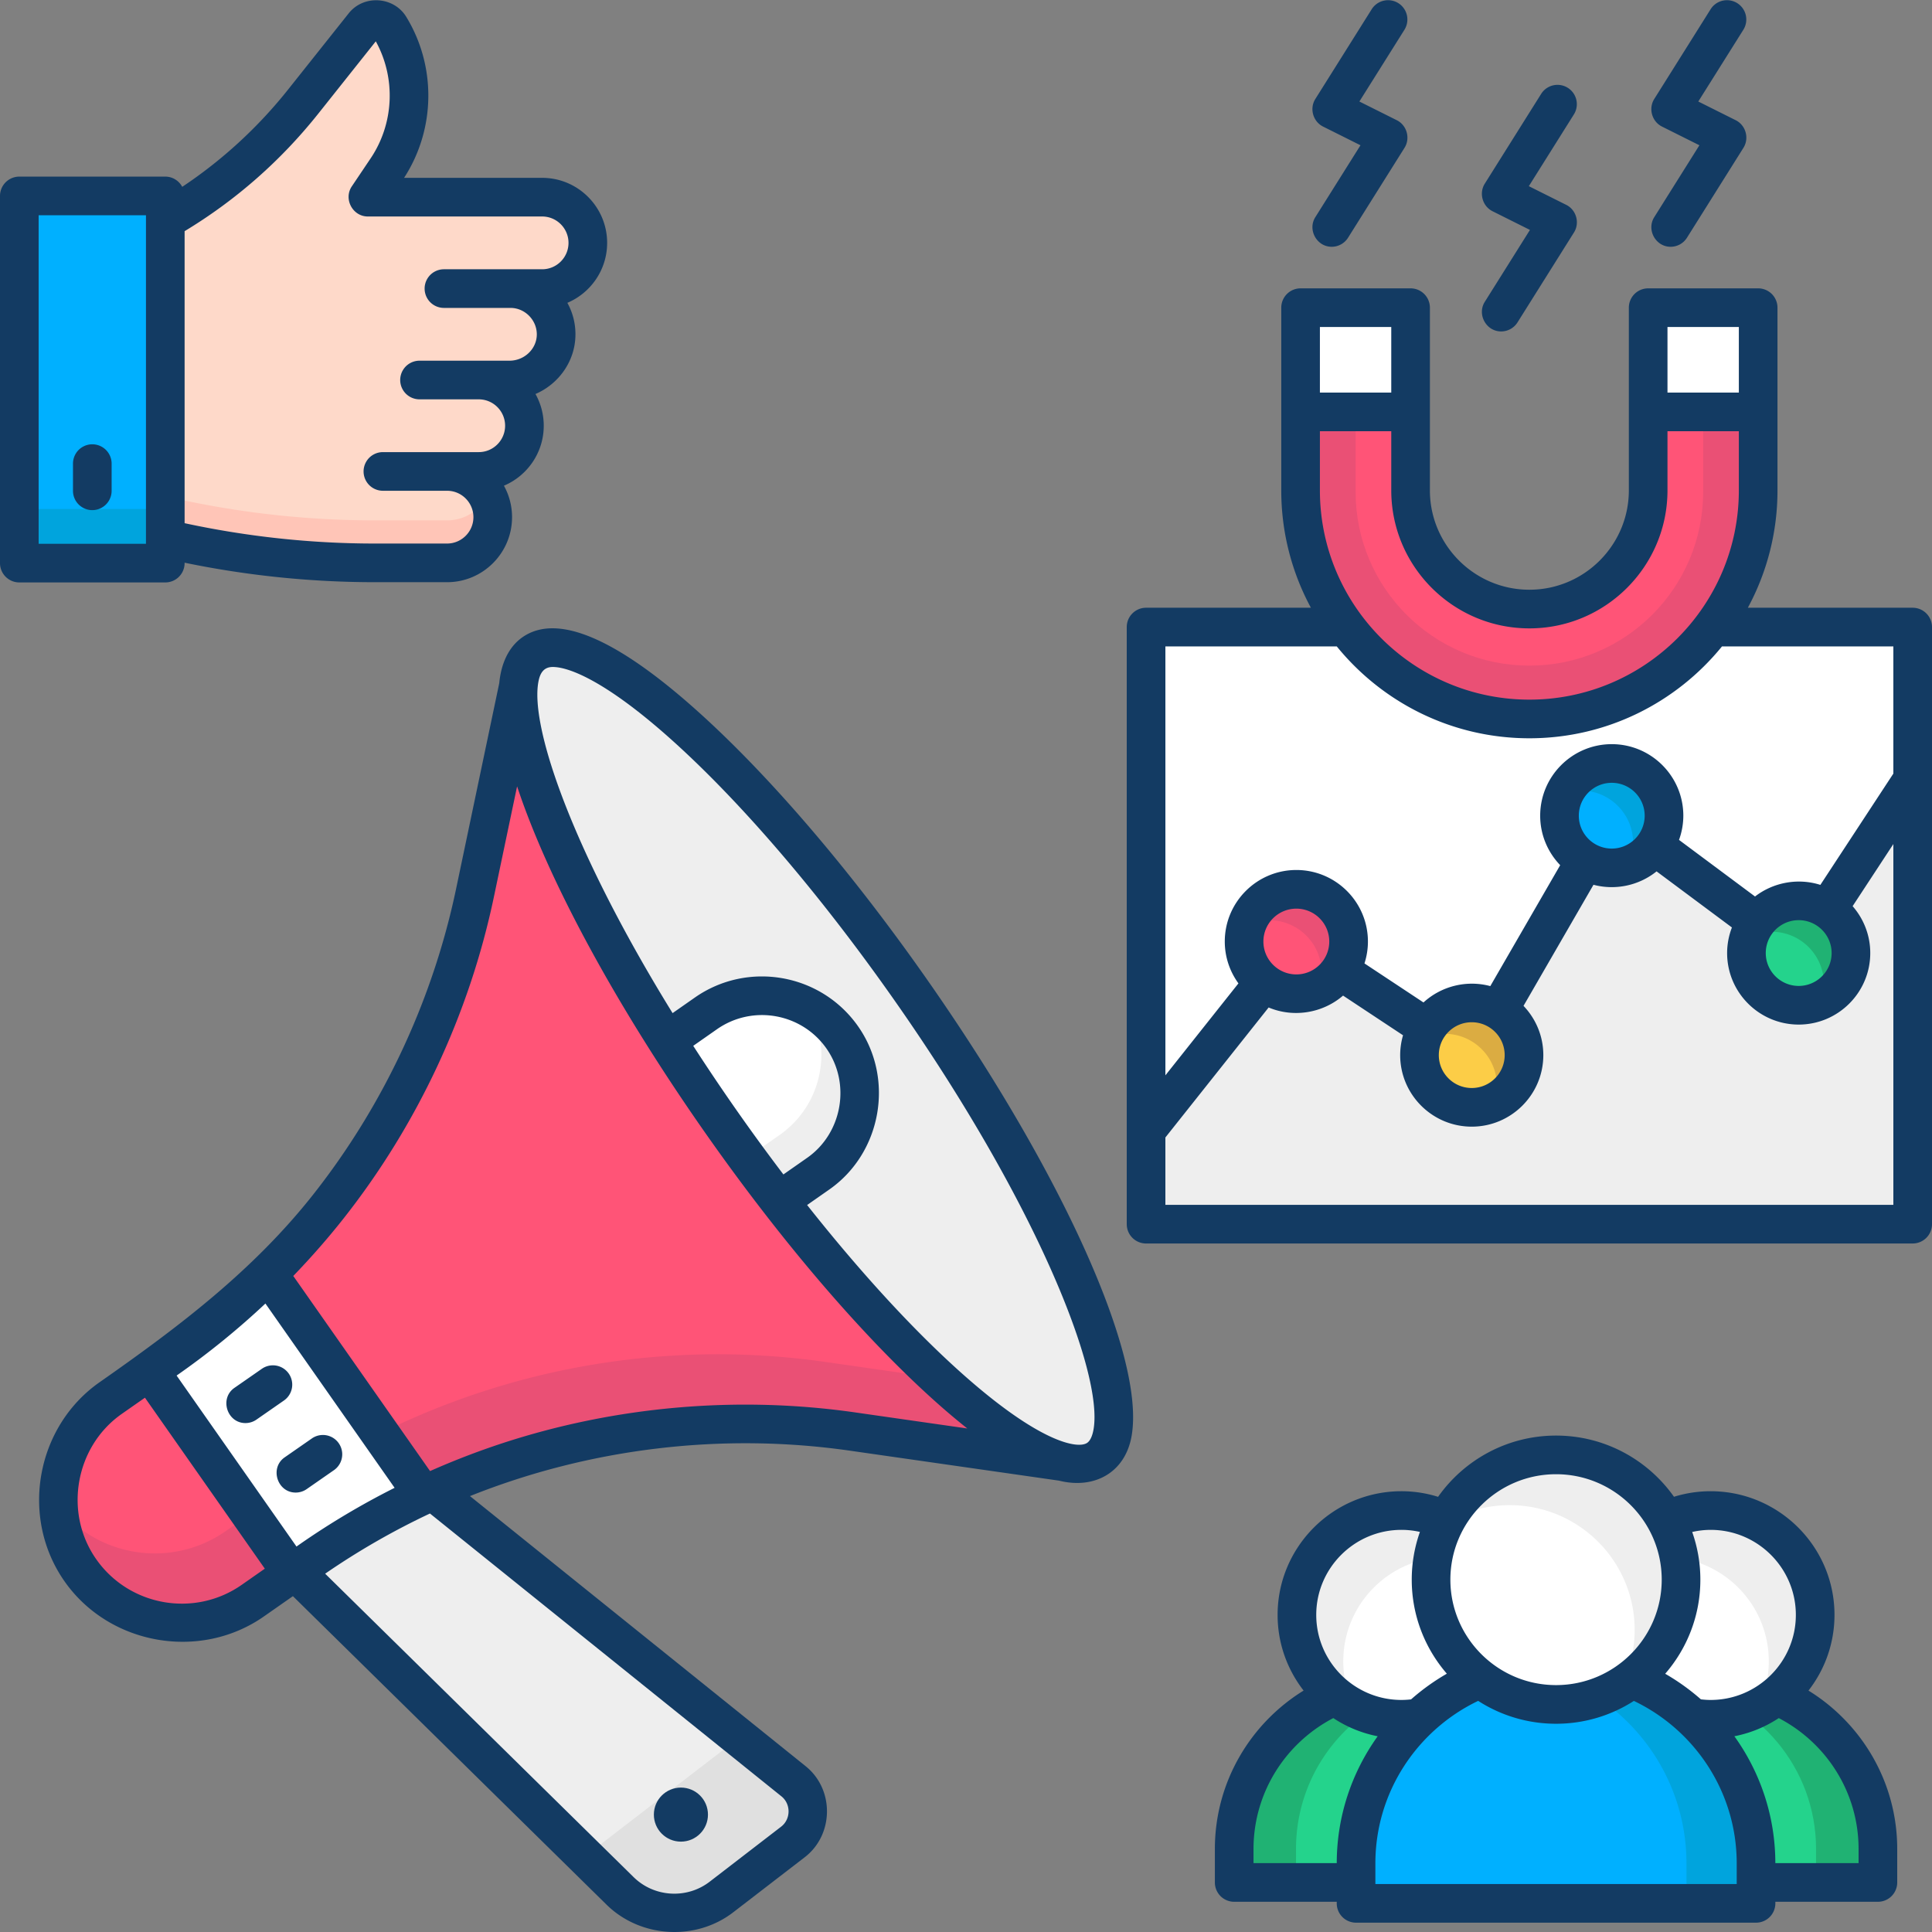 <?xml version="1.0" encoding="UTF-8"?>
<svg width="512" height="512" enable-background="new 0 0 512 512" version="1.1" viewBox="0 0 500 500" xml:space="preserve" xmlns="http://www.w3.org/2000/svg"><rect x="0" y="0" width="500" height="500" fill="#808080" stroke="none"/><path d="m362.7 435.32c-23.912 0-43.296 19.349-43.296 43.217v8.643h86.592v-8.643c0-23.868-19.384-43.217-43.296-43.217z" fill="#24d38c" data-original="#24d38c"/><path d="m370.7 436.06a43.562 43.562 0 0 0-8-0.749c-23.912 0-43.296 19.349-43.296 43.217v8.643h16v-8.643c0-21.138 15.208-38.72 35.296-42.468z" fill="#20b273" data-original="#20b273"/><ellipse cx="362.7" cy="417.94" rx="27.06" ry="27.011" fill="#fff" data-original="#ffffff"/><path d="m347.64 429.94c0-14.918 12.115-27.011 27.06-27.011 4.385 0 8.522 1.047 12.185 2.895-4.449-8.833-13.605-14.898-24.185-14.898-14.945 0-27.06 12.093-27.06 27.011 0 10.541 6.053 19.665 14.875 24.115a26.832 26.832 0 0 1-2.875-12.112z" fill="#eee" data-original="#eeeeee"/><path d="m442.7 435.32c-23.912 0-43.296 19.349-43.296 43.217v8.643h86.592v-8.643c0-23.868-19.384-43.217-43.296-43.217z" fill="#24d38c" data-original="#24d38c"/><path d="m442.7 435.32c-2.735 0-5.406 0.265-8 0.749 20.088 3.748 35.296 21.33 35.296 42.469v8.643h16v-8.643c0-23.869-19.384-43.218-43.296-43.218z" fill="#20b273" data-original="#20b273"/><ellipse cx="442.7" cy="417.94" rx="27.06" ry="27.011" fill="#fff" data-original="#ffffff"/><path d="m442.7 390.93c-10.58 0-19.736 6.064-24.185 14.898a26.972 26.972 0 0 1 12.185-2.895c14.945 0 27.06 12.093 27.06 27.011 0 4.357-1.04 8.469-2.875 12.113 8.822-4.45 14.875-13.574 14.875-24.115 0-14.919-12.115-27.012-27.06-27.012z" fill="#eee" data-original="#eeeeee"/><path d="m402.7 430.59c-28.584 0-51.756 23.13-51.756 51.662v10.333h103.51v-10.333c0-28.532-23.172-51.662-51.756-51.662z" fill="#00b0ff" data-original="#00b0ff"/><path d="m402.7 430.59a52.02 52.02 0 0 0-9 0.795c24.291 4.254 42.756 25.401 42.756 50.868v10.333h18v-10.333c0-28.533-23.172-51.663-51.756-51.663z" fill="#00a4dd" data-original="#00a4dd"/><ellipse cx="402.7" cy="408.82" rx="32.348" ry="32.289" fill="#fff" data-original="#ffffff"/><path d="m402.7 376.53c-12.621 0-23.546 7.22-28.877 17.743a32.236 32.236 0 0 1 16.877-4.741c17.865 0 32.348 14.456 32.348 32.289a32.088 32.088 0 0 1-3.47 14.545c9.279-5.676 15.47-15.889 15.47-27.548 0-17.832-14.483-32.288-32.348-32.288z" fill="#eee" data-original="#eeeeee"/><path d="M468.036 437.52c4.211-5.417 6.728-12.209 6.728-19.582 0-17.652-14.382-32.012-32.06-32.012-3.3 0-6.482.507-9.479 1.438-6.767-9.57-17.921-15.838-30.521-15.838-12.605 0-23.764 6.273-30.53 15.851a31.774 31.774 0 0 0-9.47-1.451c-17.679 0-32.061 14.36-32.061 32.012 0 7.373 2.515 14.165 6.726 19.581-13.766 8.501-22.961 23.7-22.961 41.015v8.644a5 5 0 0 0 5 5.001h26.539v.406a5 5 0 0 0 5 5.001H454.46a5 5 0 0 0 5-5.001v-.406H486a5 5 0 0 0 5-5.001v-8.644c0-17.317-9.198-32.513-22.964-41.014zm-25.332-41.593c12.164 0 22.06 9.874 22.06 22.01s-9.896 22.01-22.06 22.01c-.851 0-1.686-.064-2.512-.158a57.088 57.088 0 0 0-9.241-6.621c5.663-6.54 9.101-15.051 9.101-24.354 0-4.323-.749-8.472-2.11-12.336a21.602 21.602 0 0 1 4.762-.551zm-40-14.4c15.079 0 27.348 12.241 27.348 27.287 0 15.047-12.269 27.288-27.348 27.288s-27.348-12.242-27.348-27.288 12.269-27.287 27.348-27.287zm-40 14.4c1.639 0 3.232.19 4.769.531a37.07 37.07 0 0 0-2.116 12.356c0 9.294 3.431 17.798 9.084 24.335a57.053 57.053 0 0 0-9.26 6.65c-.814.091-1.638.148-2.477.148-12.164 0-22.061-9.874-22.061-22.01.001-12.136 9.897-22.01 22.061-22.01zm-38.296 82.606c0-14.723 8.394-27.515 20.652-33.892a31.923 31.923 0 0 0 11.484 4.701c-6.651 9.262-10.58 20.596-10.596 32.835h-21.54zm125.052 9.051h-93.513v-5.332c0-18.527 10.886-34.544 26.602-42.067a37.157 37.157 0 0 0 20.155 5.921 37.163 37.163 0 0 0 20.143-5.913c15.722 7.518 26.613 23.529 26.613 42.06zm31.54-5.408h-21.542c-.016-12.242-3.948-23.576-10.604-32.835a31.913 31.913 0 0 0 11.488-4.699c12.26 6.376 20.657 19.166 20.657 33.891v3.643z" fill="#133b63" data-original="#133b63"/><path d="m140.31 51.027h-45.117l4.875-7.251a34.111 34.111 0 0 0 0.802-36.81c-1.486-2.432-4.935-2.646-6.708-0.415l-15.643 19.672a125.8 125.8 0 0 1-39.844 33.015v79.194a238.56 238.56 0 0 0 58.318 7.237h18.708c6.527 0 11.818-5.297 11.818-11.83 0-6.534-5.291-11.83-11.818-11.83h8.203c6.527 0 11.818-5.297 11.818-11.83 0-6.534-5.291-11.83-11.818-11.83h7.957c6.439 0 11.883-5.054 12.059-11.498 0.183-6.686-5.176-12.163-11.813-12.163h8.203c6.527 0 11.818-5.297 11.818-11.83 0-6.535-5.291-11.831-11.818-11.831z" fill="#fed9c9" data-original="#fed9c9"/><path d="m115.7 134.67h-18.708a238.61 238.61 0 0 1-58.318-7.237v11.002a238.56 238.56 0 0 0 58.318 7.237h18.708c6.527 0 11.818-5.297 11.818-11.83 0-1.987-0.495-3.857-1.36-5.501-1.979 3.761-5.917 6.329-10.458 6.329z" fill="#ffc5b7" data-original="#ffc5b7"/><path d="M5 50.707h37.776v95.025H5z" fill="#00b0ff" data-original="#00b0ff"/><path d="M5 131.729h37.776v14.003H5z" fill="#00a4dd" data-original="#00a4dd"/><path d="m23.888 132.02a5 5 0 0 1-5-5.001v-7.036a5 5 0 1 1 10 0v7.036a5 5 0 0 1-5 5.001z" fill="#133b63" data-original="#133b63"/><path d="M157.128 62.857c0-9.281-7.544-16.831-16.818-16.831h-35.735c8.15-12.57 8.39-28.852.563-41.666-3.24-5.303-11.017-5.79-14.888-.921L74.606 23.111a120.003 120.003 0 0 1-27.444 25.242c-.844-1.568-2.48-2.646-4.386-2.646H5a5 5 0 0 0-5 5.001v95.025a5 5 0 0 0 5 5.001h37.776a5 5 0 0 0 5-5.001v-.106a243.744 243.744 0 0 0 49.216 5.045H115.7c9.273 0 16.818-7.55 16.818-16.831 0-2.952-.763-5.728-2.102-8.142 6.049-2.552 10.305-8.548 10.305-15.519 0-2.98-.778-5.781-2.141-8.212 5.91-2.538 10.155-8.296 10.338-14.978a16.744 16.744 0 0 0-2.085-8.617c6.043-2.558 10.295-8.549 10.295-15.516zM37.776 140.731H10V55.708h27.776zM140.31 69.686h-25.417a5 5 0 0 0 0 10.002h17.214c3.798 0 6.92 3.234 6.815 7.026-.1 3.658-3.268 6.633-7.061 6.633h-23.288a5 5 0 0 0 0 10.002h15.33c3.759 0 6.818 3.064 6.818 6.829s-3.059 6.829-6.818 6.829H99.095a5 5 0 0 0 0 10.002h16.606c3.759 0 6.818 3.064 6.818 6.829s-3.059 6.829-6.818 6.829H96.993c-16.539 0-33.055-1.785-49.216-5.267V59.828C61.062 51.802 72.7 41.576 82.432 29.337l14.823-18.641c5.229 9.492 4.748 21.242-1.335 30.29l-4.875 7.25c-2.194 3.263.23 7.792 4.149 7.792h45.117c3.759 0 6.818 3.064 6.818 6.829s-3.06 6.829-6.819 6.829z" fill="#133b63" data-original="#133b63"/><path d="m417.18 210.69-36.377 62.954-45.316-29.979-38.891 48.965v24.183h198.4v-115.12l-29.491 44.967z" fill="#eee" data-original="#eeeeee"/><path d="m296.6 162.28v130.35l38.891-48.965 45.316 29.979 36.377-62.954 48.324 35.973 29.491-44.967v-39.412z" fill="#fff" data-original="#ffffff"/><ellipse cx="335.49" cy="243.67" rx="13.523" ry="13.512" fill="#ff5477" data-original="#ff5477"/><path d="m335.49 230.16c-6.015 0-11.107 3.926-12.863 9.352a13.462 13.462 0 0 1 5.863-1.35c7.469 0 13.523 6.049 13.523 13.512a13.46 13.46 0 0 1-0.66 4.16c4.528-2.184 7.66-6.801 7.66-12.161 0-7.464-6.055-13.513-13.523-13.513z" fill="#ea5075" data-original="#ea5075"/><ellipse cx="380.89" cy="273.06" rx="13.523" ry="13.512" fill="#fccd47" data-original="#fccd47"/><path d="m380.89 259.55c-6.015 0-11.107 3.927-12.863 9.352a13.459 13.459 0 0 1 5.863-1.35c7.469 0 13.523 6.049 13.523 13.512a13.46 13.46 0 0 1-0.66 4.16c4.528-2.184 7.66-6.801 7.66-12.161 0-7.463-6.054-13.513-13.523-13.513z" fill="#dbac42" data-original="#dbac42"/><ellipse cx="417.12" cy="211.1" rx="13.523" ry="13.512" fill="#00b0ff" data-original="#00b0ff"/><path d="m417.12 197.59c-5.37 0-9.995 3.135-12.178 7.666a13.518 13.518 0 0 1 4.178-0.665c7.469 0 13.523 6.049 13.523 13.512a13.43 13.43 0 0 1-1.345 5.846c5.422-1.76 9.345-6.843 9.345-12.847 0-7.463-6.054-13.512-13.523-13.512z" fill="#00a4dd" data-original="#00a4dd"/><ellipse cx="465.5" cy="246.65" rx="13.523" ry="13.512" fill="#24d38c" data-original="#24d38c"/><path d="M465.5 233.135c-6.015 0-11.107 3.927-12.863 9.352a13.462 13.462 0 0 1 5.863-1.35c7.469 0 13.523 6.049 13.523 13.512a13.46 13.46 0 0 1-.66 4.16c4.528-2.184 7.66-6.801 7.66-12.161.001-7.463-6.054-13.513-13.523-13.513z" fill="#20b273" data-original="#20b273"/><path d="m426.54 79.626h28.467v26.977h-28.467zm-89.954 0h28.467v26.977h-28.467z" fill="#fff" data-original="#ffffff"/><path d="m426.54 106.6v20.302c0 16.938-13.792 30.718-30.744 30.718s-30.743-13.78-30.743-30.718v-20.302h-28.467v20.302c0 32.621 26.562 59.159 59.21 59.159 32.649 0 59.211-26.539 59.211-59.159v-20.302z" fill="#ff5477" data-original="#ff5477"/><path d="m440.78 106.6v20.678c0 24.845-20.137 44.985-44.977 44.985s-44.977-20.141-44.977-44.985v-20.678h-14.233v20.302c0 32.621 26.562 59.159 59.21 59.159 32.649 0 59.211-26.539 59.211-59.159v-20.302z" fill="#ea5075" data-original="#ea5075"/><path d="M495 157.285h-42.659a63.725 63.725 0 0 0 7.67-30.38V79.626a5 5 0 0 0-5-5.001h-28.467a5 5 0 0 0-5 5.001v47.278c0 14.18-11.549 25.717-25.744 25.717s-25.743-11.536-25.743-25.717V79.626a5 5 0 0 0-5-5.001H336.59a5 5 0 0 0-5 5.001v47.278a63.725 63.725 0 0 0 7.67 30.38h-42.659a5 5 0 0 0-5 5.001v154.528a5 5 0 0 0 5 5.001H495a5 5 0 0 0 5-5.001V162.286a5 5 0 0 0-5-5.001zm-63.456-72.658h18.467v16.975h-18.467zM395.8 162.624c19.709 0 35.744-16.024 35.744-35.719v-15.301h18.467v15.301c0 29.863-24.319 54.159-54.211 54.159s-54.21-24.296-54.21-54.159v-15.301h18.467v15.301c0 19.695 16.034 35.719 35.743 35.719zm-54.21-77.997h18.467v16.975H341.59zM490 218.439v93.374H301.601v-17.437l26.72-33.642c6.43 2.709 13.991 1.481 19.262-3.074l15.523 10.269a18.425 18.425 0 0 0-.741 5.137c0 10.208 8.31 18.512 18.523 18.512s18.523-8.304 18.523-18.512c0-4.941-1.959-9.426-5.126-12.749l18.107-31.338a18.55 18.55 0 0 0 16.328-3.467l19.502 14.518a18.378 18.378 0 0 0-1.245 6.618c0 10.208 8.31 18.512 18.523 18.512s18.522-8.304 18.522-18.512c0-4.643-1.731-8.88-4.566-12.133zm-163.031 25.227c0-4.692 3.823-8.51 8.522-8.51 4.7 0 8.523 3.818 8.523 8.51 0 4.693-3.823 8.511-8.523 8.511-4.699.001-8.522-3.818-8.522-8.511zm45.395 29.399c0-4.693 3.823-8.511 8.523-8.511s8.523 3.818 8.523 8.511c0 4.692-3.823 8.51-8.523 8.51s-8.523-3.817-8.523-8.51zm36.233-61.965c0-4.693 3.823-8.511 8.523-8.511s8.523 3.818 8.523 8.511c0 4.692-3.823 8.51-8.523 8.51s-8.523-3.817-8.523-8.51zm48.381 35.547c0-4.693 3.823-8.511 8.523-8.511 4.699 0 8.522 3.818 8.522 8.511 0 4.692-3.823 8.51-8.522 8.51-4.7.001-8.523-3.817-8.523-8.51zM490 200.204l-18.89 28.803c-5.753-1.832-12.138-.684-16.91 3.005l-19.672-14.645a18.382 18.382 0 0 0 1.116-6.267c0-10.208-8.31-18.513-18.523-18.513s-18.523 8.305-18.523 18.513c0 4.968 1.979 9.476 5.177 12.804l-18.086 31.3c-6.087-1.637-12.648-.026-17.293 4.232l-15.275-10.105c.577-1.787.895-3.689.895-5.666 0-10.208-8.31-18.512-18.523-18.512s-18.522 8.304-18.522 18.512c0 4.046 1.321 7.782 3.533 10.832l-18.901 23.798V167.287h44.35c11.782 14.495 29.748 23.779 49.849 23.779 20.102 0 38.067-9.284 49.85-23.779H490z" fill="#133b63" data-original="#133b63"/><path d="m388.49 85.776c-3.872 0-6.276-4.404-4.229-7.662l11.687-18.61-9.687-4.84c-2.602-1.299-3.548-4.667-2-7.133l14.618-23.28a5.001 5.001 0 0 1 8.469 5.32l-11.687 18.61 9.687 4.84c2.602 1.299 3.548 4.667 2 7.133l-14.618 23.28a5.001 5.001 0 0 1-4.24 2.342zm-43.856-21.909c-3.872 0-6.276-4.404-4.229-7.662l11.687-18.61-9.687-4.84c-2.602-1.299-3.548-4.667-2-7.133l14.619-23.28a5.001 5.001 0 0 1 8.469 5.32l-11.687 18.61 9.687 4.84c2.602 1.299 3.548 4.667 2 7.133l-14.619 23.28a5.001 5.001 0 0 1-4.24 2.342zm87.712 0c-3.872 0-6.276-4.404-4.229-7.662l11.687-18.61-9.687-4.84c-2.602-1.299-3.548-4.667-2-7.133l14.619-23.28a5.001 5.001 0 0 1 8.469 5.32l-11.687 18.61 9.687 4.84c2.602 1.299 3.548 4.667 2 7.133l-14.619 23.28a5.001 5.001 0 0 1-4.24 2.342z" fill="#133b63" data-original="#133b63"/><path d="m104.66 379.95-32.385 22.648 88.195 86.753c7.122 7.005 18.325 7.683 26.241 1.587l18.5-14.247c5.124-3.946 5.206-11.641 0.168-15.695z" fill="#eee" data-original="#eeeeee"/><path d="m205.38 461-14.065-11.318-39.922 30.743 9.078 8.93c7.121 7.005 18.325 7.683 26.24 1.587l18.5-14.247c5.125-3.946 5.207-11.641 0.169-15.695z" fill="#e0e0e0" data-original="#e0e0e0"/><path d="m282.25 379.31-61.624-8.831a196.53 196.53 0 0 0-89.254 7.842 196.35 196.35 0 0 0-51.21 25.623l-14.727 10.298c-14.497 10.138-34.479 6.618-44.632-7.863-10.152-14.481-6.63-34.438 7.867-44.576l14.725-10.297a196.17 196.17 0 0 0 41.624-39.299l1e-3 -2e-3a195.94 195.94 0 0 0 37.904-81.083l12.768-60.853z" fill="#ff5477" data-original="#ff5477"/><path d="m269 360.41-55.374-7.935a196.54 196.54 0 0 0-89.255 7.842 196.35 196.35 0 0 0-51.21 25.623l-14.725 10.298c-13.919 9.734-32.89 6.87-43.367-6.191a31.833 31.833 0 0 0 5.735 16.331c10.152 14.481 30.135 18.001 44.632 7.863l14.725-10.298a196.38 196.38 0 0 1 51.21-25.623 196.54 196.54 0 0 1 89.255-7.842l61.624 8.831z" fill="#ea5075" data-original="#ea5075"/><path d="m235.66 256.12c40.361 57.569 62.113 111.91 48.584 121.37s-57.216-29.538-97.577-87.107-62.113-111.91-48.584-121.37 57.215 29.538 97.577 87.107z" fill="#eee" data-original="#eeeeee"/><path d="m43.391 351.5-4.652 3.254 36.765 52.439 4.653-3.254a196.46 196.46 0 0 1 29.434-16.966l-40.169-57.295c-8.026 7.996-16.721 15.312-26.031 21.822zm174.59-83.022c-8.029-11.452-23.833-14.237-35.298-6.219l-10.073 7.044c4.381 6.924 9.075 13.975 14.053 21.076s10.007 13.918 15.024 20.397l10.073-7.044c11.465-8.018 14.25-23.802 6.221-35.254z" fill="#fff" data-original="#ffffff"/><path d="m217.98 268.48a25.22 25.22 0 0 0-8.544-7.661c6.161 11.179 3.025 25.429-7.677 32.913l-8.451 5.91a527.84 527.84 0 0 0 8.378 11.136l10.073-7.044c11.465-8.017 14.25-23.801 6.221-35.254z" fill="#eee" data-original="#eeeeee"/><path d="m239.75 253.25c-19.735-28.148-40.907-52.848-59.616-69.549-20.923-18.677-36.037-24.997-44.921-18.785-3.875 2.71-5.577 7.318-6.006 11.872l-11.184 53.305c-6.016 28.675-18.789 55.998-36.938 79.016-15.564 19.74-34.901 34.338-55.288 48.594-16.529 11.56-20.691 35.007-9.095 51.547 11.567 16.498 35.066 20.647 51.591 9.09l7.512-5.254 81.159 79.832c8.759 8.618 23.058 9.484 32.797 1.985l18.501-14.247c7.569-5.831 7.7-17.561 0.251-23.554l-86.882-69.912c31.008-12.401 65.218-16.499 98.279-11.761l54.162 7.761c9.118 2.293 17.113-2.054 18.782-11.52 3.594-20.396-17.746-67.986-53.104-118.42zm-162.46 146.6-0.561 0.393-31.023-44.251a204 204 0 0 0 22.983-18.638l33.436 47.693a201.1 201.1 0 0 0-24.835 14.803zm-14.725 10.298c-12.215 8.546-29.117 5.568-37.673-6.636-8.463-12.071-5.42-29.174 6.638-37.607l5.98-4.181 31.024 44.25zm139.68 54.752c2.479 1.995 2.437 5.895-0.083 7.836l-18.5 14.247c-5.907 4.55-14.369 4.038-19.685-1.19l-79.826-78.522a191.27 191.27 0 0 1 27.121-15.576zm19.083-99.366c-30.555-4.38-62.206-1.599-91.525 8.041a201.07 201.07 0 0 0-18.504 7.138l-35.401-50.494c4.58-4.75 8.943-9.714 13.042-14.913 19.098-24.222 32.54-52.976 38.871-83.152l6.011-28.651c7.891 23.871 25.205 56.178 48.748 89.758 19.735 28.148 40.907 52.848 59.615 69.549a182.89 182.89 0 0 0 8.153 6.881zm-18.584-61.588a536.07 536.07 0 0 1-23.336-33.285l6.142-4.295c9.19-6.425 21.904-4.187 28.339 4.992 6.365 9.078 4.077 21.942-4.993 28.285zm80.262 65.992c-0.213 1.207-0.669 2.788-1.63 3.46-2.384 1.669-12.262 0.045-32.532-18.05-12.554-11.207-26.293-26.206-39.961-43.491l5.743-4.016c13.539-9.469 16.949-28.674 7.45-42.225-9.597-13.688-28.552-17.03-42.257-7.446l-5.753 4.023c-25.291-40.958-36.89-73.477-34.75-85.616 0.39-2.21 1.279-3.965 3.742-3.965 4.285 0 13.899 3.807 30.419 18.555 18.151 16.203 38.78 40.293 58.087 67.83 36.85 52.562 54.007 96.39 51.442 110.94z" fill="#133b63" data-original="#133b63"/><path d="m63.521 368.29c-4.784 0-6.772-6.386-2.858-9.107l7.112-4.944a5 5 0 0 1 5.708 8.212l-7.112 4.944a4.978 4.978 0 0 1-2.85 0.895zm13 17.985c-4.784 0-6.772-6.386-2.858-9.107l7.112-4.944a5.001 5.001 0 0 1 5.708 8.212l-7.112 4.944a4.978 4.978 0 0 1-2.85 0.895z" fill="#133b63" data-original="#133b63"/><ellipse cx="176.22" cy="469.62" rx="7" ry="6.994" fill="#133b63" data-original="#133b63"/></svg>